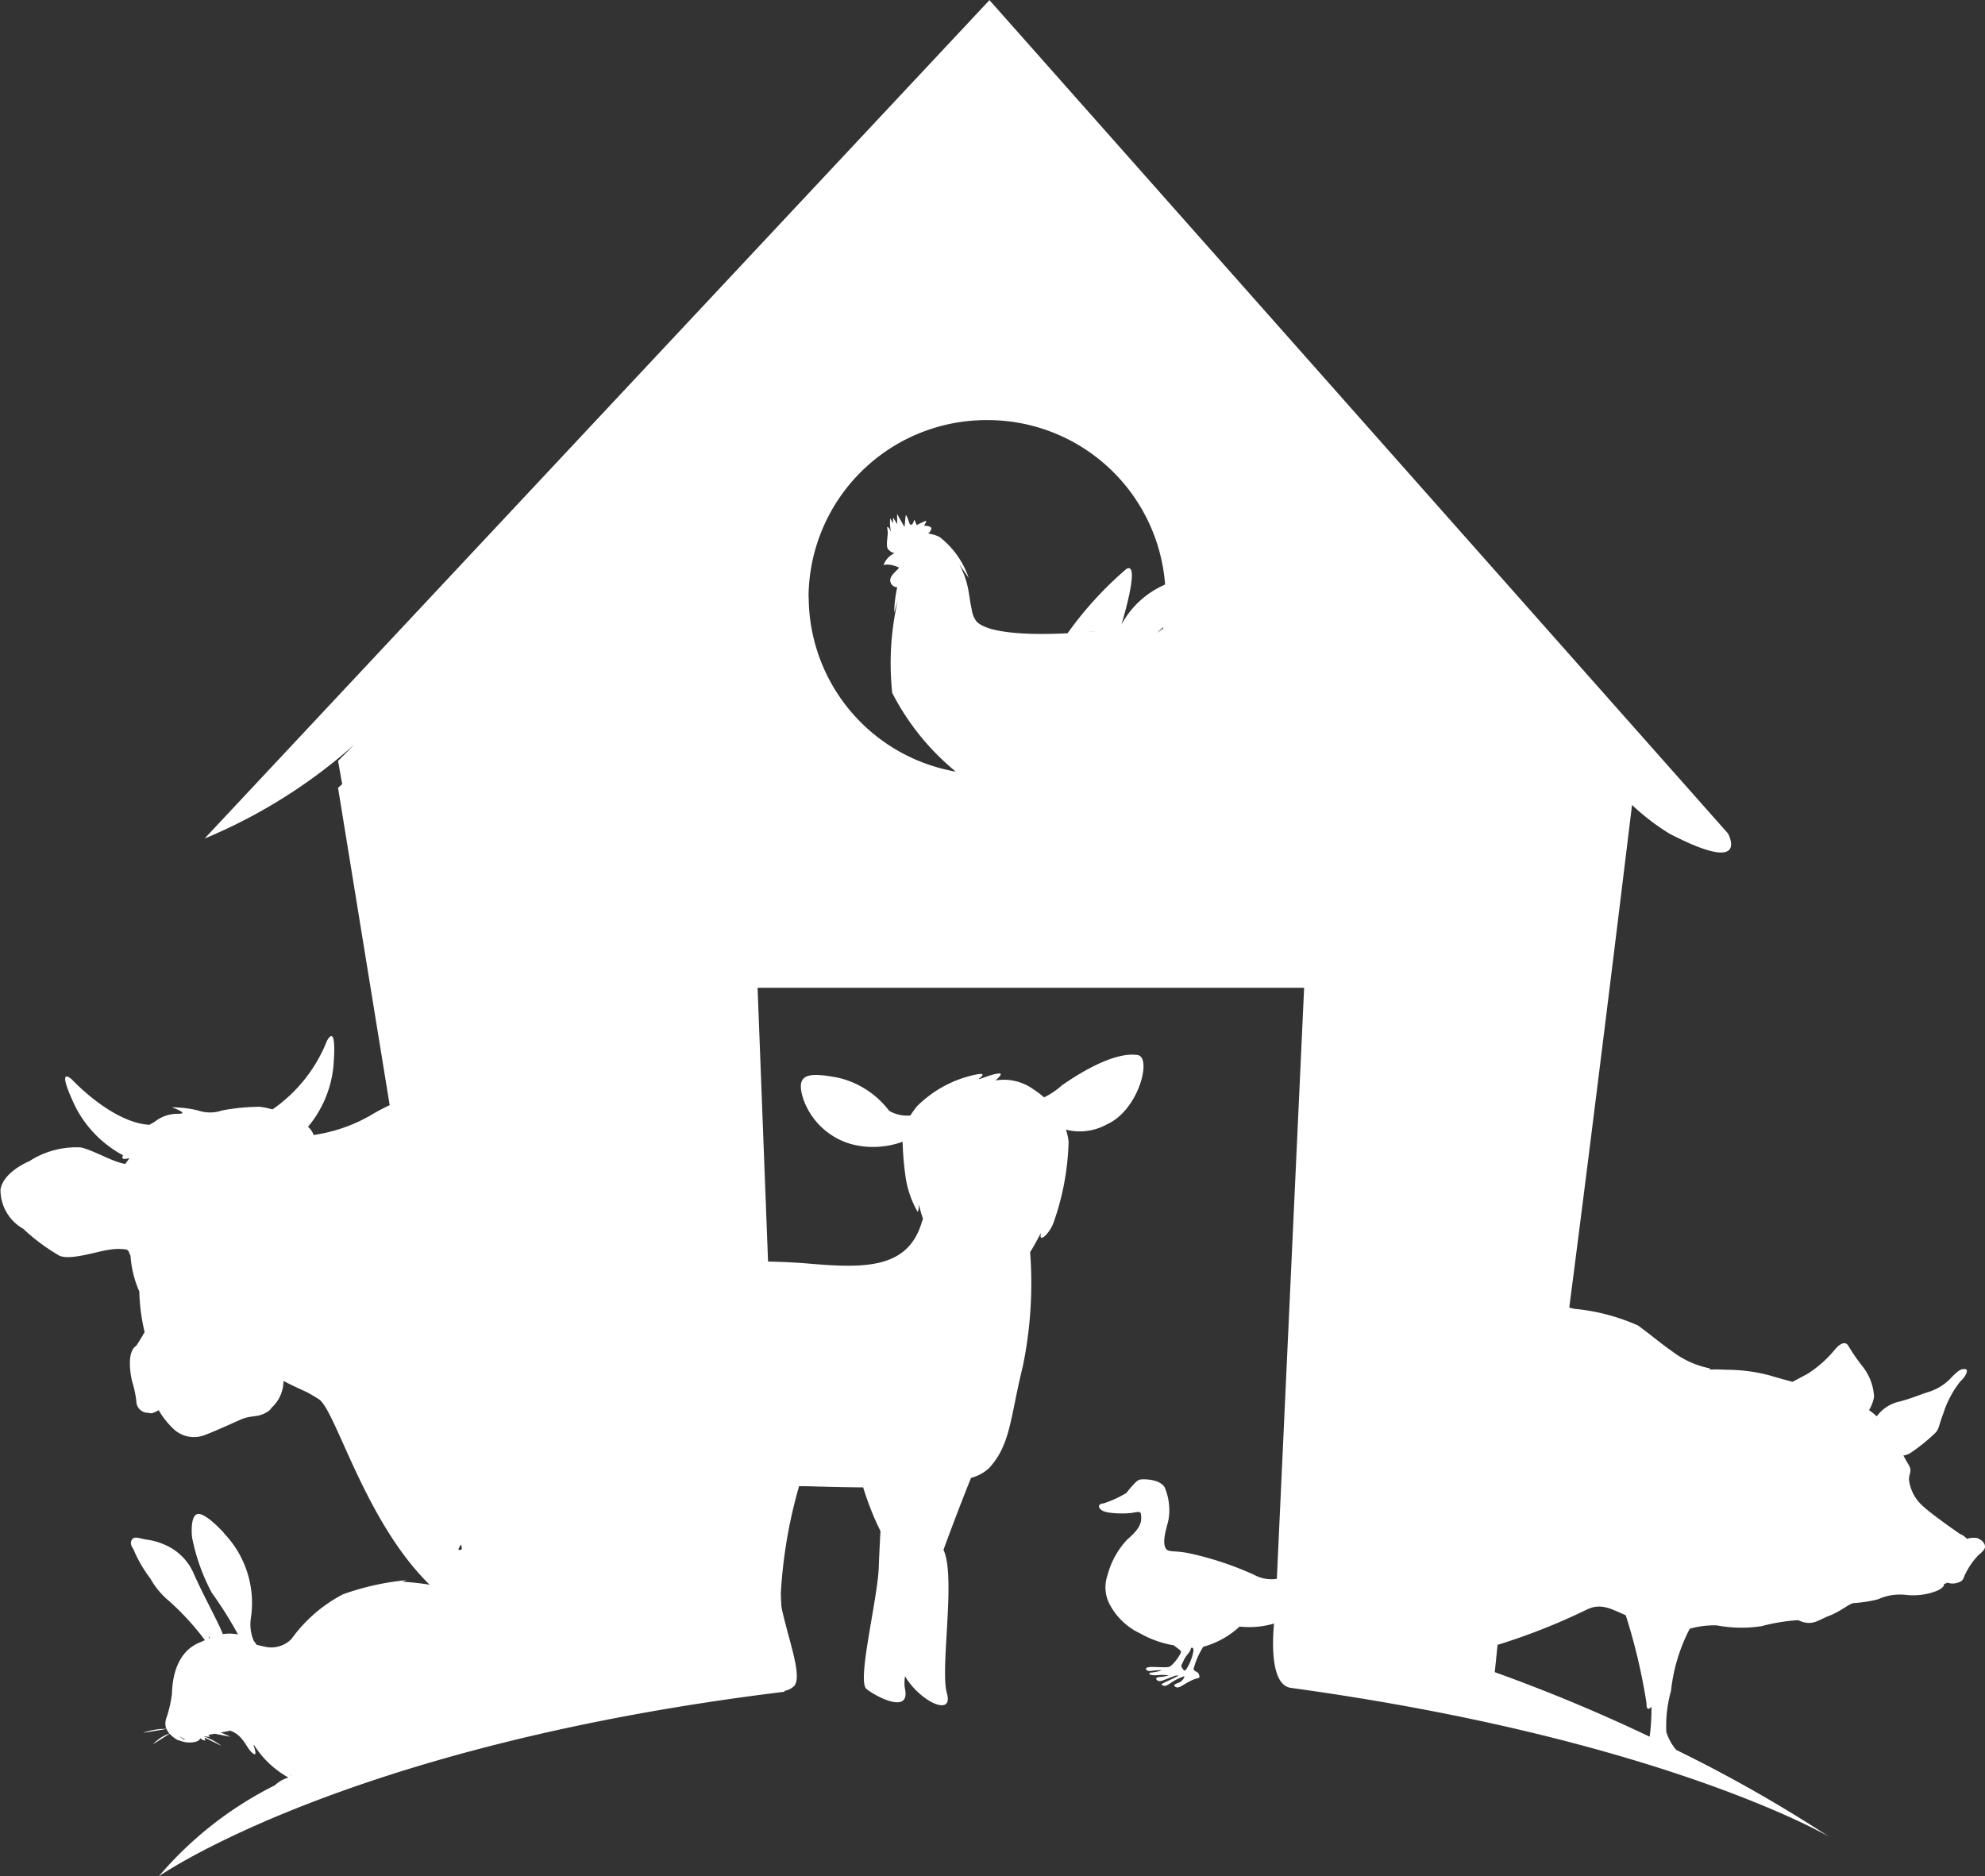 <svg xmlns="http://www.w3.org/2000/svg" xmlns:xlink="http://www.w3.org/1999/xlink" width="74.937" height="70.835" viewBox="0 0 74.937 70.835">
  <rect x="0" y="0" width="74.937" height="70.835" fill="#333333" stroke="none"/>
  <defs>
    <clipPath id="clip-path">
      <path id="Tracé_1286" data-name="Tracé 1286" d="M0-82.765H74.937V-153.6H0Z" transform="translate(0 153.6)" fill="#fff"/>
    </clipPath>
  </defs>
  <g id="Groupe_872" data-name="Groupe 872" transform="translate(0 153.6)">
    <g id="Groupe_871" data-name="Groupe 871" transform="translate(0 -153.6)" clip-path="url(#clip-path)">
      <g id="Groupe_870" data-name="Groupe 870" transform="translate(0 0)">
        <path id="Tracé_1285" data-name="Tracé 1285" d="M-87.508-68.078s-.033-.1-.246-.19a.118.118,0,0,0-.052-.009.8.8,0,0,0-.344.035.629.629,0,0,0-.26-.184s-1.028-.709-1.389-1.042a1.578,1.578,0,0,1-.537-1.008c0-.238.129-.32-.011-.559-.1-.168-.112-.194-.2-.353a.717.717,0,0,0,.248-.084,7,7,0,0,0,.943-.756c.159-.159.126-.24.318-.754a3.8,3.8,0,0,1,.643-1.208c.2-.171.326-.45.184-.46s-.215.009-.488.278a1.96,1.96,0,0,1-.89.581c-.422.135-.643.247-1.154.378a1.428,1.428,0,0,0-.809.546,3.547,3.547,0,0,0-.292-.237,1.448,1.448,0,0,0,.19-.5,2.01,2.01,0,0,0-.431-1.144,7.175,7.175,0,0,1-.54-.782c-.12-.2-.327-.065-.487.116a4.338,4.338,0,0,1-1.058.944l-.562.3c-.339-.092-.649-.177-.855-.241a6.417,6.417,0,0,0-1.659-.215,6.589,6.589,0,0,0-.662-.007c.089-.016.11-.036-.016-.061a3.443,3.443,0,0,1-1.353-.629c-.526-.37-.705-.548-1.287-.974a7.647,7.647,0,0,0-2.409-.63l-.188-.046c.918-7.066,1.968-15.663,2.37-18.978a8.728,8.728,0,0,0,1.4,1.076c3.112,1.619,2.223,0,2.223,0l-27.881-31.463L-154.68-94.682a20.151,20.151,0,0,0,5.646-3.541l-.607.61.156.875-.156.142,1.949,11.98a7.791,7.791,0,0,0-.757.405,6.041,6.041,0,0,1-2.115.721.7.7,0,0,0-.211-.309,4.2,4.2,0,0,0,.956-2.251c.153-1.819-.247-.982-.247-.982a5.678,5.678,0,0,1-2.051,2.576,3.264,3.264,0,0,0-.48-.1,7.926,7.926,0,0,0-1.428.141,1.4,1.4,0,0,1-.9,0,4.147,4.147,0,0,0-.991-.12s.7.245.247.245a1.38,1.38,0,0,0-.905.309l-.192.106c-1.417-.085-2.911-1.7-2.911-1.7s-.67-.645.115,1.006a4.291,4.291,0,0,0,1.805,1.845c-.038.071-.04.123.026.137a.477.477,0,0,0,.183-.027l.021.01a1.851,1.851,0,0,1-.153.207c-.52-.095-1.134-.492-1.664-.623a3.259,3.259,0,0,0-1.955.521c-.438.189-1.008.572-1.085,1.068a1.683,1.683,0,0,0,.858,1.482,7.347,7.347,0,0,0,1.379,1.023c.458.175,1.463-.195,1.949-.243a2.007,2.007,0,0,1,.584.005l.066.063a1.391,1.391,0,0,0,.072.168,4.038,4.038,0,0,0,.333,1.354,7.168,7.168,0,0,0,.2,1.53c-.092.165-.2.34-.319.524,0,0-.405.153-.158,1.326a3.927,3.927,0,0,1,.164.76.441.441,0,0,0,.461.438c.118.052.249-.024.382-.1a3.136,3.136,0,0,0,.615.759,1.134,1.134,0,0,0,1.047.209c.213-.07.857-.351,1.372-.585s.665-.066,1.088-.33a.441.441,0,0,0,.136-.14,1.381,1.381,0,0,0,.455-1.016c.239.126.54.269.884.424.148.083.3.168.445.263.64.4,1.73,4.606,4.187,7.006-.519-.083-1.022-.114-1.022-.114l.148-.057a9.794,9.794,0,0,0-2.4.535,5.554,5.554,0,0,0-1.94,1.684,1.071,1.071,0,0,1-.971.3c-.142-.029-.256-.057-.352-.082a.743.743,0,0,0-.1-.143,1.569,1.569,0,0,1-.107-.888,3.8,3.8,0,0,0-1.013-3.17l0-.006a1.266,1.266,0,0,0-.143-.153c-.251-.26-.646-.61-.854-.575s-.255.451-.215.878a7.514,7.514,0,0,0,.744,2.094,14.8,14.8,0,0,1,.991,1.575,1.679,1.679,0,0,0-.574-.012c-.161-.436-.693-1.378-1.087-2.261a2.068,2.068,0,0,0-1.075-1.1,2.485,2.485,0,0,0-.764-.214c-.262-.056-.426-.127-.509.015-.1.16.057.344.057.344a4.777,4.777,0,0,0,.452.847,2.347,2.347,0,0,0,.184.257,2.953,2.953,0,0,0,.706.855,10.03,10.03,0,0,1,1.362,1.486l-.228.1c-1.063.455-1,1.849-1.023,1.963a4.665,4.665,0,0,1-.191.838.626.626,0,0,0-.036.383.463.463,0,0,0,.026.065,2.51,2.51,0,0,0-.887.149l.888-.145a.676.676,0,0,0,.11.171,1.538,1.538,0,0,0-.62.407l.626-.4a1.205,1.205,0,0,0,.294.234c.028.009.055.016.082.022a.964.964,0,0,0,.634.041c.105-.037.137-.088.146-.125a.5.5,0,0,0,.128.074l0-.011a.364.364,0,0,0,.059.031.529.529,0,0,0-.022-.119l.641.312a2.543,2.543,0,0,0-.645-.351c0-.008,0-.014,0-.016a.137.137,0,0,0,.046.01c.066.017.133.024.157,0,.009,0-.072-.058-.051-.059.081-.013.158-.028.232-.043l.594.115a3.916,3.916,0,0,0-.369-.16l.1-.018c.086-.014.175-.033.264-.052.533.19.612.707.879.874.2.125-.086-.487.036-.307a3.6,3.6,0,0,0,1.276,1.2l-.05.021a1.267,1.267,0,0,0-.457.275,13.9,13.9,0,0,0-4.383,3.438s7.063-4.953,23.625-6.97v-.035a.676.676,0,0,0,.367-.187c.248-.3-.034-1.212-.289-2.174v0h0c-.06-.225-.118-.451-.168-.674a1.922,1.922,0,0,1-.036-.239l-.015-.4a18.355,18.355,0,0,1,.689-4.052c.177,0,.374,0,.6.01.458.011,1.106.031,1.82.035a10.939,10.939,0,0,0,.654,1.651c-.028.5-.052.979-.064,1.339-.04,1.24-.835,4.317-.466,4.619s1.681.979,1.45-.025a1.43,1.43,0,0,1,.007-.455c.01.017.018.035.028.051.6.946,1.813,1.488,1.55.582s.351-4.4-.127-5.405c.386-1.057.769-2.044,1.04-2.716a1.589,1.589,0,0,0,.687-.375c.815-.9.784-1.872,1.27-3.847a15.513,15.513,0,0,0,.274-4.3c.253-.406.426-.785.408-.712-.1.417.357-.022.488-.438a9.841,9.841,0,0,0,.556-3.025,2.115,2.115,0,0,0-.1-.451,2.109,2.109,0,0,0,1.547-.2c1.2-.534,1.711-2.534,1.159-2.617-.942-.142-2.364.8-2.857,1.143a2.825,2.825,0,0,1-.676.455,3.225,3.225,0,0,0-.387-.295,1.925,1.925,0,0,0-1.442-.345c-.012,0,.314-.259.149-.261-.29,0-.889.293-.77.193s.342-.279-.366-.095a4.409,4.409,0,0,0-1.986,1.145,3.649,3.649,0,0,0-.243.342,1.352,1.352,0,0,1-.8-.174,3.379,3.379,0,0,0-1.941-1.255c-1.173-.22-1.614-.136-1.293.832a2.69,2.69,0,0,0,1.84,1.688,3.233,3.233,0,0,0,1.9-.1,11.3,11.3,0,0,0,.1,1.241,3.75,3.75,0,0,0,.463,1.4c.045,0,.056-.274.057-.267a3.876,3.876,0,0,0,.151.536c-.015.037-.03.073-.042.113-.517,1.771-2.134,1.763-4.261,1.579-.454-.038-.979-.066-1.548-.078l-.395-10.337h20.633L-114.2-66.732a1.368,1.368,0,0,1-.858-.152,12.035,12.035,0,0,0-2.39-.8c-.564-.128-.824-.042-.926-.171-.2-.254.045-.879.09-1.142a2.187,2.187,0,0,0-.156-1.2c-.189-.287-.7-.3-.86-.291s-.221.1-.386.276c-.094.1-.147.187-.22.264a.041.041,0,0,1,0-.013,3.9,3.9,0,0,1-.843.382c-.242.019-.2.2,0,.29a.789.789,0,0,0,.15.042h-.024l.062.009a2.938,2.938,0,0,0,.475.036h.006a2.1,2.1,0,0,0,.306-.012c.183,0,.416-.11.44.024.057.338-.045.571-.519.979a3.125,3.125,0,0,0-.739,1.34,1.376,1.376,0,0,0,.1,1.136,2.491,2.491,0,0,0,1.13,1.063,3.926,3.926,0,0,0,1.275.451c.155.13.259.178.268.245s-.307.54-.469.572-.612-.02-.748.007c-.028.005-.112.012-.1.072s.083.076.178.071a3.627,3.627,0,0,1,.389-.032c.047.014-.186.074-.338.087s-.138.078-.012.1a1.072,1.072,0,0,0,.252,0,1.685,1.685,0,0,1,.287,0l.108.009a1.617,1.617,0,0,1-.3.061c-.158,0-.215.054-.17.1s.076.076.188.048c.082-.021.359-.138.54-.2l.114,0c-.1.058-.34.168-.5.244-.226.108-.166.1-.077.137s.215-.065.343-.148a2.2,2.2,0,0,1,.4-.194c.113-.044-.025.151-.107.2s-.312.1-.206.174.175.021.3-.047a3.347,3.347,0,0,1,.337-.187c.242-.115.319-.04.277-.2s-.222-.112-.205-.25a2.963,2.963,0,0,1,.36-.815,3.291,3.291,0,0,0,1.371-.763,3.324,3.324,0,0,0,1.3-.114c-.069.763-.116,2.327.638,2.429C-99.636-60.69-93.358-57-93.358-57a53.531,53.531,0,0,0-5.763-3.272,1.927,1.927,0,0,1-.375-.677A4.858,4.858,0,0,1-99.32-62.5a6.6,6.6,0,0,1,.689-2.312.251.251,0,0,0,.019-.036,3.375,3.375,0,0,1,1.021-.127,4.977,4.977,0,0,0,1.692.029,6.991,6.991,0,0,1,1.381-.226c.527.251.752-.008,1.165-.163s.712-.426.914-.481a4.836,4.836,0,0,0,.937-.145,1.987,1.987,0,0,1,1.042-.166,2.465,2.465,0,0,0,1.075-.114c.246-.083.389-.2.369-.29a.758.758,0,0,0,.128-.058.6.6,0,0,0,.375.007c.266-.071.218-.191.328-.38a2.7,2.7,0,0,1,.479-.672c.2-.17.306-.274.2-.441m-30.117,4.767a.348.348,0,0,1-.079.04l-.021-.028c-.123-.155-.084-.166-.031-.273a1.236,1.236,0,0,1,.192-.324.462.462,0,0,0,.123-.234l.028,0c.016,0,.032,0,.048,0,0,.029.011.061.017.1a1.871,1.871,0,0,1-.278.716m-3.5-39.193-.214.02c.148-.018.3-.032.441-.038-.073,0-.148.01-.227.018m-7.492-2.942v0h0m7.734,2.924h0m1.974,1.292-.014,0,.017-.011,0,.006m.172-1.205c.08-.073.16-.148.242-.225,0,.02-.007.04-.011.06-.079.055-.155.11-.231.164M-145.017-68a.221.221,0,0,1,.025-.026l.028.172c-.127.068-.184.043-.053-.146m-6.373,8.686-.013.007-.033-.024c.015.006.031.011.047.017m-4.255-1.489a1.194,1.194,0,0,0,.234.138l-.048.006a.885.885,0,0,1-.187-.143m1.114-3.759.053.059-.03.012-.024-.071m22.653-39.229a6.717,6.717,0,0,1,6.74-6.692,6.72,6.72,0,0,1,6.721,6.21,3.4,3.4,0,0,0-1.651,1.515s.747-2.421.19-2.106a13.589,13.589,0,0,0-2.221,2.429c-1.347.071-2.989.023-3.435-.443a.945.945,0,0,1-.179-.422q-.025-.131-.054-.282c-.023-.14-.042-.278-.062-.389a3.349,3.349,0,0,0-.361-1.075l.357.521a3.29,3.29,0,0,0-1.1-1.546,1.47,1.47,0,0,0-.431-.131.308.308,0,0,0,.123-.178c.017-.092-.2-.116-.258-.112s.177-.255-.013-.162a3.109,3.109,0,0,0-.281.137c0-.005-.092-.225-.1-.2-.032.1-.02.122-.1.183s-.106-.219-.2-.355c-.035-.052-.043.415-.068.436l-.276-.489.008.385-.157-.244-.006.213-.1-.188a1.409,1.409,0,0,0,.025.5c-.049-.072-.057-.127-.107-.163s-.036.018-.016.153c.019.157-.079.53.006.663a.41.41,0,0,0,.255.164.774.774,0,0,0-.416.447l.136-.018a1.153,1.153,0,0,1,.448.117c-.09.143-.427.336-.309.585a.267.267,0,0,0,.24.157,4.806,4.806,0,0,0-.115.952l.137-.457a10.56,10.56,0,0,0-.211,3.493,9.379,9.379,0,0,0,2.4,2.973,6.707,6.707,0,0,1-5.553-6.587m25.9,40.587.106-1.031a23.527,23.527,0,0,0,3.378-1.336c.548-.261.936,0,1.46.217a22.123,22.123,0,0,1,.785,3.325c-.009.376.186.13.186.13a7.993,7.993,0,0,1-.068,1.132,63.2,63.2,0,0,0-5.848-2.437" transform="translate(162.403 126.343)" fill="#fff"/>
      </g>
    </g>
  </g>
</svg>
